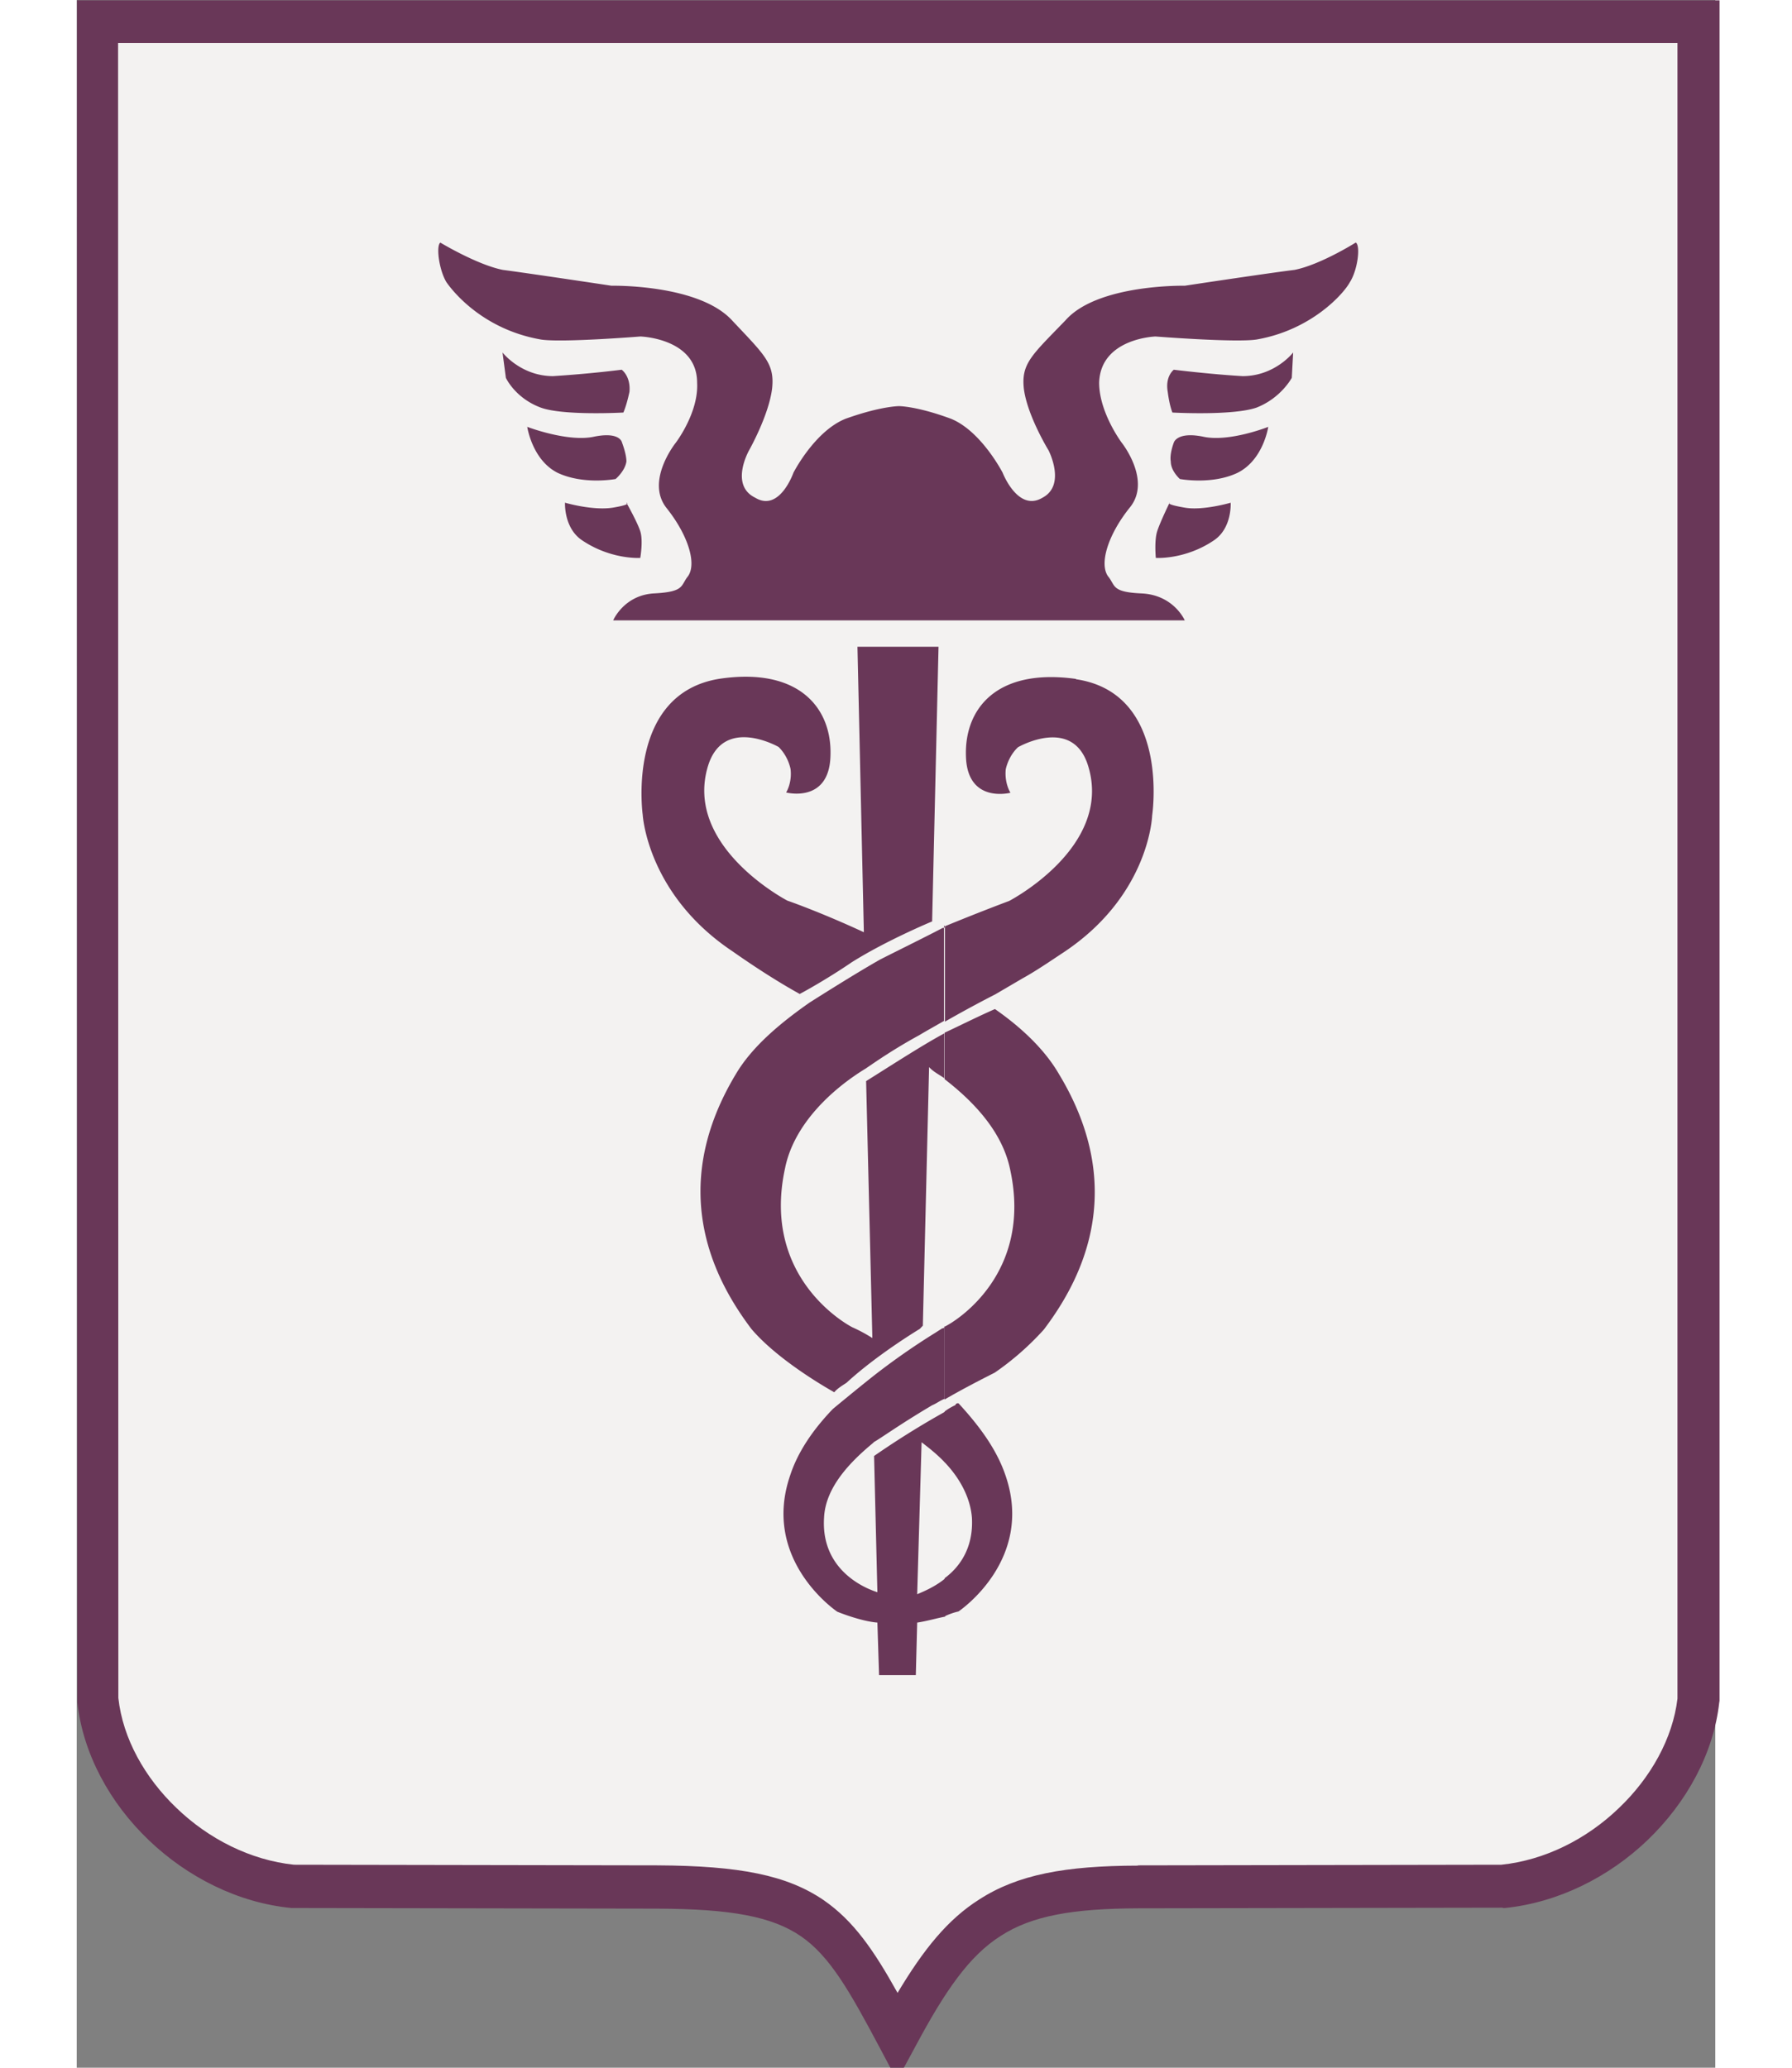 <svg xmlns="http://www.w3.org/2000/svg" width="52" height="45pt" viewBox="0 0 42 53"><rect x="0" y="0" width="42" height="53" fill="#808080" stroke="none"/><path d="M27.2 48.656l9.347-.015c2.516-.25 4.762-2.446 5.016-4.786V.84H.526l.008 43.015c.246 2.348 2.492 4.536 5.008 4.786l9.34.015c3.976.024 4.562.848 6.144 3.824 1.63-3.023 2.649-3.808 6.164-3.824zm0 0" fill-rule="evenodd" fill="#f3f2f1"/><path d="M27.2 47.813l9.316-.016c1.12-.117 2.191-.66 3.011-1.45.817-.777 1.383-1.785 1.504-2.808V1.102H1.06l.007 42.421c.114 1.04.68 2.047 1.496 2.825.82.789 1.891 1.332 3.008 1.449l9.313.016c2.105.011 3.324.25 4.265.894.766.531 1.282 1.281 1.891 2.375.668-1.117 1.285-1.883 2.094-2.395.992-.64 2.21-.863 4.066-.867zm9.347 1.085l-9.348.016c-1.652.008-2.707.184-3.515.707-.809.512-1.426 1.41-2.188 2.836l-.469.867-.46-.867c-.75-1.41-1.262-2.316-2-2.824-.743-.512-1.805-.703-3.676-.711l-9.34-.016H5.5c-1.367-.133-2.664-.793-3.648-1.734C.848 46.215.16 44.953.016 43.637v-.059L.008.558v-.55h42.101v43.59l-.007.039c-.145 1.308-.836 2.57-1.844 3.535-.985.941-2.281 1.594-3.649 1.734h-.05zm0 0" fill="#693758"/><path d="M10.914 9.035s.469.606 1.297.606a30.463 30.463 0 001.758-.164s.234.164.199.566c-.078.367-.156.531-.156.531s-1.532.086-2.114-.125c-.664-.246-.898-.765-.898-.765zm0 0M11.547 10.941s1.055.403 1.723.25c.664-.132.707.153.707.153s.113.289.113.484c-.035.246-.277.45-.277.45s-.82.156-1.489-.16c-.656-.333-.777-1.184-.777-1.184zm0 0M12.523 12.887s.707.207 1.22.125c.51-.086.347-.125.347-.125s.277.488.355.73c.078.242 0 .684 0 .684s-.746.05-1.488-.45c-.477-.316-.441-.968-.441-.968zm0 0M31.18 9.035s-.465.606-1.297.606c-.813-.047-1.762-.164-1.762-.164s-.226.164-.156.566c.047.367.12.531.12.531s1.536.086 2.153-.125c.633-.246.907-.765.907-.765zm0 0M30.543 10.941s-1.012.403-1.68.25c-.664-.132-.742.153-.742.153s-.113.289-.078.484c0 .246.234.45.234.45s.82.156 1.48-.16c.665-.333.786-1.184.786-1.184zm0 0M29.574 12.887s-.71.207-1.172.125c-.507-.086-.39-.125-.39-.125s-.239.488-.317.73c-.078.242-.035.684-.035.684s.75.05 1.488-.45c.473-.316.43-.968.43-.968zm0 0" fill="#693758"/><path d="M32.781 6.219s-.898.566-1.566.699c-.672.082-2.813.406-2.813.406s-2.238-.047-3.058.887c-.86.89-1.137 1.105-1.067 1.75.086.691.633 1.582.633 1.582s.461.89-.156 1.215c-.629.375-1.02-.64-1.02-.64s-.547-1.067-1.324-1.384c-.875-.324-1.332-.324-1.332-.324s-.469 0-1.371.324c-.793.317-1.336 1.383-1.336 1.383s-.355 1.02-.98.64c-.664-.323-.157-1.214-.157-1.214s.504-.89.59-1.582c.07-.645-.191-.86-1.027-1.75-.86-.934-3.09-.887-3.09-.887S11.555 7 10.922 6.918c-.664-.133-1.602-.7-1.602-.7-.113.083-.035.7.157 1.016.199.286.976 1.22 2.43 1.47.546.081 2.542-.079 2.542-.079s1.453.043 1.453 1.184c.043.77-.55 1.543-.55 1.543s-.782.976-.235 1.668c.551.69.781 1.425.551 1.75-.195.242-.078.398-.863.44-.778.04-1.055.692-1.055.692h14.652s-.28-.652-1.105-.691c-.785-.035-.664-.2-.863-.441-.227-.325 0-1.06.55-1.75.582-.692-.195-1.668-.195-1.668s-.582-.774-.582-1.543c.035-1.141 1.445-1.184 1.445-1.184s2.04.16 2.586.078c1.41-.242 2.239-1.176 2.395-1.469.199-.308.277-.925.156-1.015zm0 0M18.52 25.484c.359-.191.914-.523 1.34-.816.898-.566 2.066-1.05 2.066-1.05l.164-7.04h-2.078l.164 7.317c-1.14-.528-1.961-.81-1.961-.81s-2.66-1.382-2.035-3.448c.398-1.301 1.808-.492 1.808-.492s.23.199.309.566c.043.36-.113.602-.113.602s1.101.289 1.136-.934c.047-1.211-.789-2.277-2.82-1.984-2.434.367-1.992 3.492-1.992 3.492s.113 2.039 2.305 3.5c.628.441 1.21.808 1.718 1.09zm0 0M25.613 17.402c-2.043-.285-2.863.774-2.82 1.985.035 1.222 1.14.933 1.14.933s-.156-.242-.12-.601c.085-.375.316-.567.316-.567s1.41-.816 1.8.493c.626 2.074-2.03 3.449-2.03 3.449s-.676.25-1.645.648v2.445c.7-.402 1.289-.699 1.289-.699l.7-.41c.347-.191.71-.441 1.066-.676 2.195-1.465 2.257-3.5 2.257-3.5s.477-3.132-1.953-3.492zm-3.367 10.25V26.47c.356-.164.82-.399 1.29-.606.702.489 1.288 1.055 1.644 1.672 1.843 3.05.472 5.402-.39 6.543a7.18 7.18 0 01-1.255 1.102c-.32.164-.785.398-1.289.691v-1.867c.27-.125 2.266-1.344 1.68-4.027-.2-.973-.938-1.743-1.68-2.317zm0 13.778c.184-.09.356-.125.356-.125s1.96-1.309 1.203-3.492c-.235-.692-.703-1.301-1.203-1.844-.051 0-.051 0-.086.05a1.446 1.446 0 00-.27.16v1.301c.39.407.66.907.7 1.422.042.77-.31 1.262-.7 1.551zm0 0" fill="#693758"/><path d="M22.246 23.742c0 .043 0 .043-.05.043-.462.242-1.126.567-1.602.809-.586.332-1.41.851-1.805 1.101-.824.575-1.496 1.168-1.887 1.825-1.843 3.05-.468 5.402.391 6.543.516.609 1.418 1.222 2.125 1.624.062-.082.184-.16.312-.242.786-.726 1.88-1.383 1.88-1.383l.078-.082.16-6.628c.113.125.277.203.39.285v-1.184.035c-.558.297-1.496.907-2.004 1.223l.16 6.586a3.995 3.995 0 00-.515-.277s-2.352-1.184-1.723-4.075c.227-1.133 1.211-2.035 2.07-2.558.235-.16.708-.492 1.368-.852.207-.125.437-.25.636-.367v-2.45zm0 10.246v1.867c-.121.047-.2.114-.32.165-.82.484-1.324.851-1.488.94l-.028.028c-.594.492-1.219 1.14-1.254 1.914-.078 1.22.856 1.746 1.367 1.91l-.085-3.492a22.063 22.063 0 011.816-1.133v1.301c-.2-.21-.39-.36-.598-.52l-.113 3.895c.2-.082.477-.207.715-.402v.977c-.195.035-.473.117-.715.152l-.035 1.347h-.942l-.043-1.347c-.437-.035-1.027-.278-1.027-.278s-1.957-1.308-1.21-3.492c.198-.61.593-1.183 1.097-1.707.355-.293.742-.61 1.047-.851a17.99 17.99 0 011.574-1.098l.183-.117s.051 0 .051-.035zm0 0" fill="#693758"/></svg>